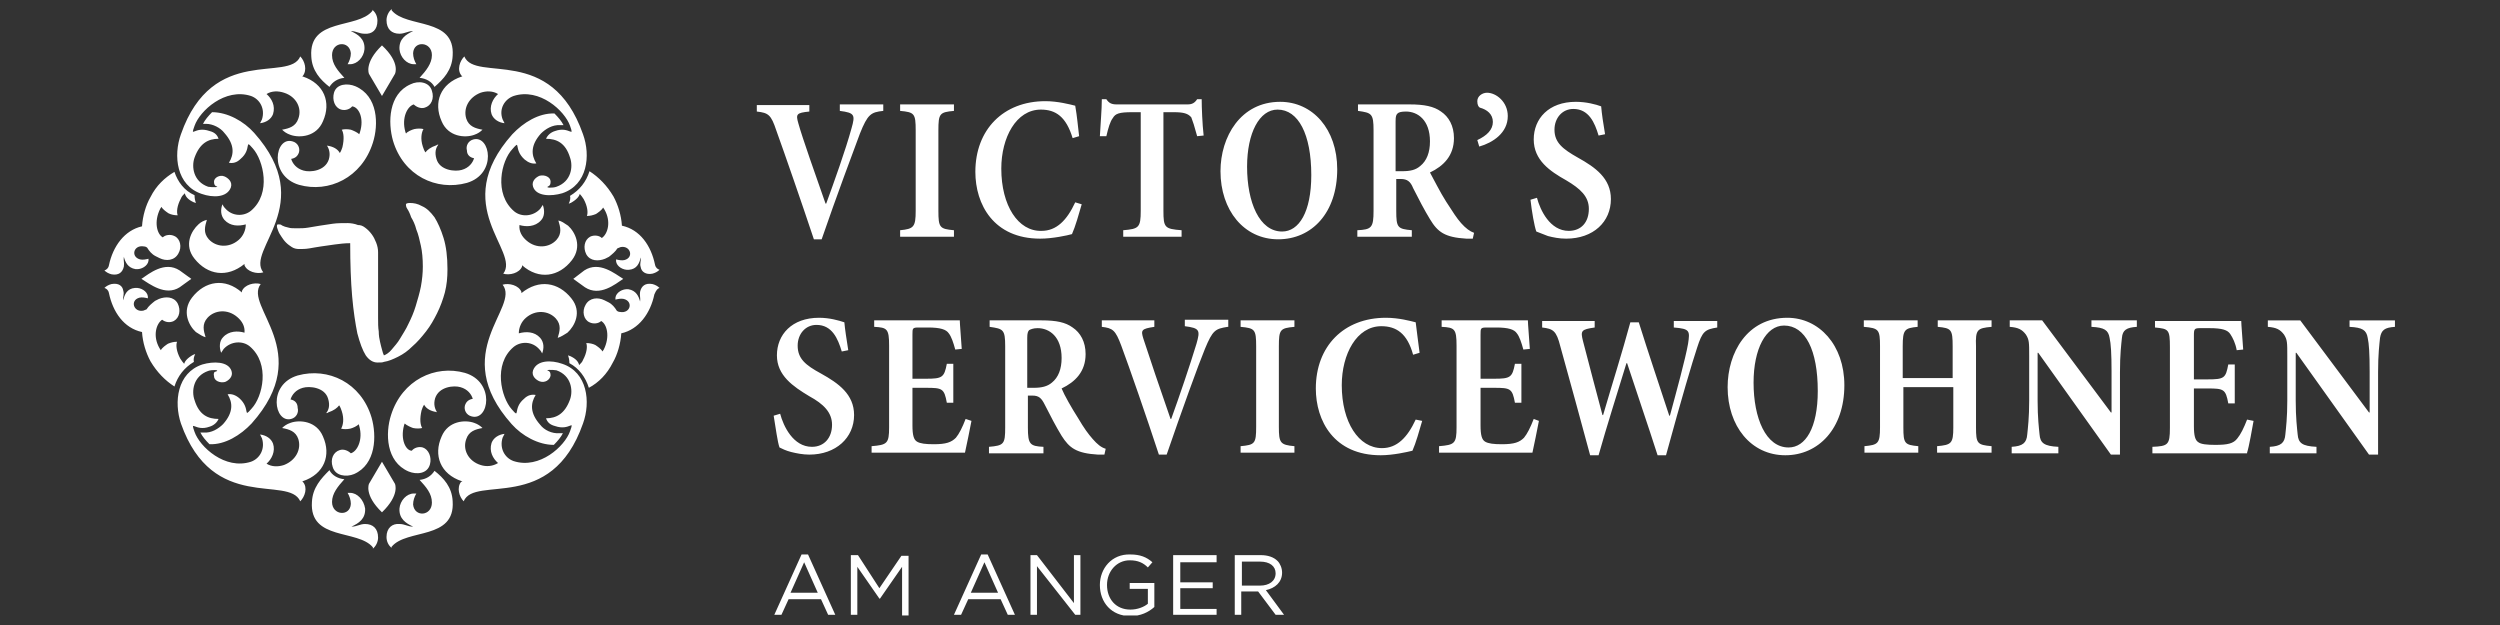 <?xml version="1.0" encoding="utf-8"?>
<!-- Generator: $$$/GeneralStr/196=Adobe Illustrator 27.6.0, SVG Export Plug-In . SVG Version: 6.00 Build 0)  -->
<svg version="1.1" id="Ebene_1" xmlns="http://www.w3.org/2000/svg" xmlns:xlink="http://www.w3.org/1999/xlink" x="0px" y="0px"
	 viewBox="0 0 385.5 96.4" style="enable-background:new 0 0 385.5 96.4;" xml:space="preserve">
<rect x="0" y="0" width="385.5" height="96.4" fill="#333333" stroke="none"/>
<style type="text/css">
	.st0{clip-path:url(#SVGID_00000016775327509403119550000016038899222221871289_);fill:#FFFFFF;}
</style>
<g>
	<defs>
		<rect id="SVGID_1_" x="16.1" y="1.4" width="353.3" height="93.5"/>
	</defs>
	<clipPath id="SVGID_00000088828372505562346850000009711206947249467297_">
		<use xlink:href="#SVGID_1_"  style="overflow:visible;"/>
	</clipPath>
	<path style="clip-path:url(#SVGID_00000088828372505562346850000009711206947249467297_);fill:#FFFFFF;" d="M237.3,64.9
		c-0.2,1.1-0.8,4-1,4.9h-14.4v-1c2.4-0.2,2.7-0.4,2.7-2.9V53.3c0-2.6-0.3-2.8-2.3-2.9v-1h13.3c0,0.5,0.2,2.8,0.3,4.4l-1,0.1
		c-0.3-1.1-0.6-2-1-2.5c-0.4-0.6-1.3-0.9-3.2-0.9h-1.4c-1,0-1,0.1-1,1.1v6.8h2.1c2.5,0,2.8-0.2,3.2-2.3h1l0,6h-1
		c-0.4-2.2-0.7-2.3-3.2-2.3h-2.1v5.8c0,1.5,0.2,2.2,0.7,2.5c0.5,0.3,1.3,0.4,2.6,0.4c1.9,0,2.7-0.3,3.4-1c0.5-0.6,1-1.6,1.5-2.9
		L237.3,64.9z M219.3,64.9c-0.4,1.4-1,3.5-1.5,4.6c-0.8,0.2-3,0.7-4.9,0.7c-7.2,0-10-5.3-10-10.3c0-6.5,4.3-10.9,10.8-10.9
		c2,0,3.8,0.5,4.6,0.7c0.2,1.7,0.4,3.1,0.6,4.7l-1,0.3c-0.9-3.3-2.6-4.4-4.9-4.4c-3.8,0-6.1,4.3-6.1,9.1c0,5.7,2.6,9.7,6.2,9.7
		c2.3,0,3.9-1.6,5.2-4.4L219.3,64.9z M191.3,69.8v-1c2.2-0.2,2.4-0.4,2.4-3V53.4c0-2.6-0.2-2.8-2.4-3v-1h8.3v1
		c-2.2,0.2-2.4,0.4-2.4,3v12.4c0,2.5,0.2,2.8,2.4,3v1H191.3z M189.3,50.4c-1.9,0.3-2.3,0.5-3.5,3.4c-1,2.4-3.7,9.9-5.9,16.3h-1.2
		c-1.9-5.8-4.5-13.3-5.8-16.8c-0.9-2.4-1.3-2.7-3-2.9v-1h8.1v1c-2,0.3-2.1,0.5-1.7,1.8c0.7,2.2,2.8,8.4,4.2,12.4h0.1
		c1.2-3.3,2.9-8.3,3.9-11.6c0.6-2.1,0.5-2.4-1.8-2.7v-1h6.7V50.4z M159.4,59.8c1.2,0,2.1-0.2,2.8-0.8c1-0.8,1.5-2.1,1.5-3.8
		c0-3.3-1.9-4.6-3.7-4.6c-0.7,0-1.1,0.2-1.3,0.3c-0.2,0.2-0.3,0.5-0.3,1.2v7.7H159.4z M170.3,70.1c-0.3,0-0.7,0-1,0
		c-3.3-0.2-4.4-1-5.6-2.9c-0.8-1.3-1.8-3.2-2.6-4.8c-0.5-1-0.9-1.4-1.9-1.4h-0.7v4.9c0,2.6,0.3,2.9,2.4,3v1h-8.4v-1
		c2.3-0.2,2.5-0.4,2.5-3V53.4c0-2.6-0.3-2.7-2.4-3v-1h8c2.3,0,3.7,0.3,4.8,1.1c1.2,0.8,2,2.2,2,4.1c0,2.7-1.6,4.3-3.7,5.3
		c0.4,1,1.6,3.1,2.5,4.5c1,1.7,1.6,2.5,2.3,3.3c0.7,0.8,1.3,1.3,2,1.5L170.3,70.1z M149.8,64.9c-0.2,1.1-0.8,4-1,4.9h-14.4v-1
		c2.4-0.2,2.7-0.4,2.7-2.9V53.3c0-2.6-0.3-2.8-2.3-2.9v-1H148c0,0.5,0.2,2.8,0.3,4.4l-1,0.1c-0.3-1.1-0.6-2-1-2.5
		c-0.4-0.6-1.3-0.9-3.2-0.9h-1.4c-1,0-1,0.1-1,1.1v6.8h2.1c2.5,0,2.8-0.2,3.2-2.3h1l0,6h-1c-0.4-2.2-0.7-2.3-3.2-2.3h-2.1v5.8
		c0,1.5,0.2,2.2,0.7,2.5c0.5,0.3,1.3,0.4,2.6,0.4c1.9,0,2.7-0.3,3.4-1c0.5-0.6,1-1.6,1.5-2.9L149.8,64.9z M129.8,54.2
		c-0.6-2-1.5-4.1-3.9-4.1c-1.7,0-2.9,1.4-2.9,3.2c0,2,1.2,3,3.6,4.3c2.7,1.5,5.1,3.2,5.1,6.4c0,3.5-2.8,6.1-6.9,6.1
		c-1,0-2-0.2-2.8-0.4c-0.8-0.2-1.4-0.5-1.8-0.7c-0.3-0.8-0.6-3.1-0.9-4.9l1-0.3c0.5,1.9,2,5.1,4.9,5.1c1.9,0,3.1-1.4,3.1-3.4
		c0-1.9-1.3-3.2-3.5-4.4c-2.5-1.5-5-3.2-5-6.3c0-3.2,2.3-5.8,6.5-5.8c1.6,0,3,0.4,3.9,0.7c0.1,1.1,0.3,2.4,0.6,4.3L129.8,54.2z
		 M260.3,53c-0.4,2.3-1.8,7.4-2.8,11.1h-0.1c-1.6-4.9-3.2-9.6-4.7-14.4h-1.3c-1.3,4.8-2.8,9.5-4.2,14.3h-0.1c-1-3.8-2-7.5-3-11.4
		c-0.4-1.6-0.3-1.8,1.8-2.1v-1h-8.1v1c1.7,0.2,2.2,0.5,2.8,2.9c1.6,5.8,3.1,11.2,4.6,16.8h1.3c1.3-4.6,2.8-9.3,4.3-14.2h0.1
		c1.6,4.9,3.2,9.5,4.7,14.2h1.3c2.4-8.8,4.1-14.5,4.8-16.6c0.8-2.5,1.2-2.8,3.1-3.1v-1h-6.7v1C260.6,50.7,260.6,51,260.3,53
		 M275.1,50.2c-2.8,0-4.7,3.6-4.7,8.8c0,5.5,1.9,10,5.4,10c2.6,0,4.5-3,4.5-8.7C280.3,54,278.4,50.2,275.1,50.2 M275.3,70.2
		c-5.3,0-8.9-4.5-8.9-10.5c0-5.3,3-10.7,9.2-10.7c4.9,0,8.8,4.2,8.8,10.4C284.4,66.1,280.4,70.2,275.3,70.2 M307.1,50.4v-1h-8.3v1
		c2.1,0.2,2.3,0.4,2.3,3v4.9h-7.7v-4.9c0-2.6,0.3-2.8,2.3-3v-1h-8.3v1c2.3,0.2,2.5,0.4,2.5,3v12.5c0,2.5-0.3,2.7-2.4,2.9v1h8.3v-1
		c-2.1-0.2-2.3-0.4-2.3-2.9v-6.2h7.7v6.2c0,2.5-0.3,2.7-2.5,2.9v1h8.4v-1c-2.2-0.2-2.4-0.4-2.4-2.9V53.4
		C304.6,50.8,304.9,50.6,307.1,50.4 M327.2,52.1c-0.1,1-0.3,2.5-0.3,5.3v12.7h-1.4l-11.2-15.7h-0.1v7.4c0,2.6,0.2,4.2,0.3,5.2
		c0.1,1.3,0.7,1.8,2.9,1.9v1h-7.2v-1c1.7-0.1,2.3-0.6,2.4-1.9c0.1-1,0.3-2.6,0.3-5.2v-6.9c0-2.1,0-2.5-0.5-3.3
		c-0.6-0.8-1.2-1.1-2.5-1.2v-1h5l10.6,14.2h0.1v-6.3c0-2.8-0.1-4.3-0.3-5.2c-0.2-1.2-0.8-1.6-2.8-1.7v-1h7v1
		C327.9,50.5,327.3,50.9,327.2,52.1 M346.5,69.8c0.3-0.9,0.8-3.8,1-4.9l-1-0.2c-0.5,1.3-1,2.3-1.5,2.9c-0.6,0.8-1.5,1-3.4,1
		c-1.3,0-2.2-0.1-2.6-0.4c-0.5-0.3-0.7-1-0.7-2.5v-5.8h2.1c2.5,0,2.8,0.1,3.2,2.3h1l0-6h-1c-0.4,2.1-0.6,2.3-3.2,2.3h-2.1v-6.8
		c0-1,0.1-1.1,1-1.1h1.4c2,0,2.8,0.3,3.2,0.9c0.4,0.6,0.8,1.4,1,2.5l1-0.1c-0.1-1.6-0.3-3.9-0.3-4.4h-13.3v1c2.1,0.2,2.3,0.3,2.3,3
		v12.5c0,2.6-0.3,2.8-2.7,2.9v1H346.5z M367,52.1c-0.1,1-0.3,2.5-0.3,5.3v12.7h-1.4l-11.2-15.7h-0.1v7.4c0,2.6,0.2,4.2,0.3,5.2
		c0.1,1.3,0.7,1.8,2.9,1.9v1H350v-1c1.7-0.1,2.3-0.6,2.4-1.9c0.1-1,0.3-2.6,0.3-5.2v-6.9c0-2.1,0-2.5-0.5-3.3
		c-0.6-0.8-1.2-1.1-2.5-1.2v-1h5l10.6,14.2h0.1v-6.3c0-2.8-0.1-4.3-0.3-5.2c-0.2-1.2-0.8-1.6-2.8-1.7v-1h7v1
		C367.7,50.5,367.2,50.9,367,52.1 M194.3,86.6c1.5,0,2.4,0.7,2.4,1.8v0c0,1.2-1,1.9-2.4,1.9h-2.8v-3.7H194.3z M194.4,85.6h-4v9.2h1
		v-3.6h2.6l2.7,3.6h1.3l-2.8-3.8c1.4-0.3,2.5-1.2,2.5-2.7v0c0-0.7-0.3-1.4-0.7-1.8C196.4,85.9,195.5,85.6,194.4,85.6 M187.6,85.6
		h-6.7v9.2h6.7v-0.9H182v-3.2h5v-0.9h-5v-3.1h5.6V85.6z M169.6,90.2L169.6,90.2c0,2.7,1.8,4.8,4.7,4.8c1.6,0,2.8-0.6,3.7-1.4v-3.7
		h-3.8v0.9h2.8v2.3c-0.6,0.5-1.6,0.9-2.7,0.9c-2.2,0-3.6-1.6-3.6-3.8v0c0-2.1,1.5-3.8,3.5-3.8c1.3,0,2.1,0.4,2.8,1.1l0.7-0.8
		c-0.9-0.8-1.9-1.2-3.4-1.2C171.4,85.4,169.6,87.7,169.6,90.2 M159.9,85.6h-1v9.2h1v-7.5l5.9,7.5h0.8v-9.2h-1V93L159.9,85.6z
		 M149.7,91.4l2.1-4.7l2.1,4.7H149.7z M151.3,85.5l-4.2,9.3h1.1l1.1-2.4h5l1.1,2.4h1.1l-4.2-9.3H151.3z M132.3,85.6h-1.1v9.2h1v-7.4
		l3.4,4.9h0.1l3.4-4.9v7.5h1v-9.2H139l-3.4,5L132.3,85.6z M121.9,91.4l2.1-4.7l2.1,4.7H121.9z M123.6,85.5l-4.2,9.3h1.1l1.1-2.4h5
		l1.1,2.4h1.1l-4.2-9.3H123.6z M71.1,74.3c-0.7,0.9-0.3,2.3,0.4,3c1.7-4.1,13.5,2,18.4-12c1.2-3.3,0.7-7.9-3.2-9.2
		c-1.7-0.6-3.9-0.6-4.5,1c-0.3,0.9,0.5,1.5,1,1.7c0.8,0.3,1.6-0.2,1.7-0.9c0-0.4-0.1-0.6-0.3-0.7c-0.7-0.2,0.6-0.2,1.2-0.1
		c2.3,0.8,2.6,3.1,2.1,4.5c-0.8,2.2-2.1,2.9-3.7,2.9c0.2,0.6,0.6,1,1.4,1.2c2.3,0.8,3-1.2,2.3,0.8c-0.8,2.3-4.7,5.9-8.7,4.6
		c-1.4-0.5-2.2-2-1.7-3.6c0.1-0.2,0.2-0.4,0.3-0.6c-0.9,0.1-1.7,0.6-2,1.4c-0.4,1.3,0.2,2.4,1,3.1C76,71.9,75,72,74.1,71.7
		c-1.9-0.6-2.8-2.4-2.2-4c0.4-1.2,1.4-1.5,2.5-1.7c-0.3-0.3-0.7-0.6-1.3-0.8c-1.4-0.5-4-0.3-5,2.1c-1.3,2.9-0.2,5.8,3.1,6.9
		c0,0,0,0,0.1,0C71.2,74.3,71.2,74.3,71.1,74.3 M86.1,34c0.3,1,0.6,2-0.3,3c-1.1,1.2-3.1,1.4-4.6,0.1c-0.7-0.6-1.2-1.4-1.1-2.4
		c1,0.3,2.4,0.3,3.3-0.7c0.6-0.6,0.6-1.6,0.3-2.4c-0.1,0.2-0.3,0.4-0.4,0.6c-1.1,1.2-2.9,1.3-4,0.4c-3.2-2.7-2-7.8-0.3-9.6
		c1.4-1.6,0.1,0,1.9,1.6c0.6,0.5,1.2,0.7,1.8,0.6c-0.8-1.3-0.9-2.8,0.7-4.6c0.7-0.7,1.8-1.4,3-1.3c0.1,0,0.2,0,0.3,0
		c0.1,0,0.2,0,0.2,0c-0.3-0.6-0.8-1.2-1.4-1.8c-2.4-0.1-4.8,1.4-6.5,3.2c-9.9,11.1,1.3,18-1.4,21.5c1,0.3,2.5-0.1,2.9-1.1
		c0-0.1,0-0.1,0-0.2c0,0,0,0,0,0c2.6,2.3,5.7,1.8,7.7-0.8c1.6-2.1,0.5-4.3-0.6-5.3C87,34.4,86.6,34.1,86.1,34 M73.1,24.4
		c-0.2,0.7-0.8,1.5-1.9,1.8c-1,0.3-3.4,0.1-3.9-1.7c-0.3-1-0.1-1.7,0.3-2.2c-0.1,0-0.2,0-0.3,0.1c-0.9,0.3-1.4,0.7-1.7,1.1
		c-0.2-0.3-0.3-0.6-0.4-0.9c-0.4-1.2-0.2-2.2,0.1-2.7c-0.4-0.1-0.9-0.1-1.4,0c-0.4,0.1-1.1,0.4-1.3,0.7c0-0.1-0.1-0.2-0.1-0.3
		c-0.6-2.1,0.3-3.9,1.3-4.2c0.4,0.4,1.1,0.7,1.7,0.5c1-0.3,1.5-1.4,1.1-2.6c-0.4-1.4-2.1-1.6-3.3-1c-3.4,1.5-3.5,5.9-2.7,8.7
		c1.6,5.4,6.7,7.8,11.4,6.5c4.7-1.4,3.6-7.4,1-6.7c-0.8,0.2-1.2,1-1,1.7C72,23.9,72.5,24.3,73.1,24.4 M58.4,51.1
		c-0.1-0.6-0.1-1.3-0.1-2.1c0-0.6,0-1.3,0-1.9c0-0.6,0-1.3,0-2c0-0.7,0-1.6,0-2.6c0-1,0-2.2,0-3.6c0-0.5-0.1-1-0.3-1.5
		c-0.2-0.5-0.4-0.9-0.7-1.3c-0.3-0.4-0.6-0.7-1-1c-0.4-0.3-0.7-0.4-1.1-0.4c-0.5-0.2-1.1-0.3-1.6-0.3c-0.8,0-1.6,0-2.3,0.1
		c-0.7,0.1-1.4,0.2-2,0.3c-0.6,0.1-1.2,0.2-1.8,0.3c-0.6,0.1-1.1,0.1-1.7,0.1c-0.6,0-1,0-1.3-0.1c-0.3-0.1-0.5-0.1-0.7-0.2
		c-0.2-0.1-0.3-0.1-0.4-0.2c-0.1-0.1-0.3-0.1-0.5-0.1c-0.2,0-0.2,0.1-0.2,0.3s0.1,0.4,0.2,0.7c0.1,0.3,0.3,0.6,0.5,0.9
		c0.2,0.3,0.4,0.6,0.7,0.9c0.3,0.3,0.6,0.5,0.9,0.7c0.3,0.2,0.7,0.3,1.1,0.3c0.5,0,1,0,1.6-0.1c0.6-0.1,1.1-0.2,1.8-0.3
		c0.6-0.1,1.3-0.2,2.1-0.3s1.5-0.2,2.4-0.2c0,3.2,0.1,5.9,0.3,8.2c0.2,2.3,0.5,4.2,0.8,5.7c0.4,1.5,0.8,2.6,1.3,3.4
		c0.5,0.7,1.1,1.1,1.8,1.1c0.5,0,0.8,0,1-0.1c0.7-0.1,1.4-0.4,2.2-0.8c0.8-0.4,1.5-0.9,2.2-1.6c0.7-0.6,1.4-1.4,2.1-2.3
		c0.7-0.9,1.2-1.8,1.7-2.8c0.5-1,0.9-2.1,1.2-3.2c0.3-1.2,0.4-2.3,0.4-3.6c0-1.9-0.2-3.5-0.6-4.8c-0.4-1.3-0.9-2.4-1.4-3.2
		c-0.6-0.8-1.2-1.4-1.9-1.7c-0.7-0.4-1.3-0.5-1.9-0.5c-0.4,0-0.6,0.1-0.6,0.2c0,0.2,0,0.4,0.2,0.7c0.2,0.3,0.4,0.7,0.6,1.3
		c0.3,0.5,0.6,1.1,0.8,1.9c0.3,0.7,0.5,1.6,0.7,2.5c0.2,0.9,0.3,2,0.3,3.2c0,1-0.1,2-0.3,3.1c-0.2,1-0.5,2-0.8,3
		c-0.3,1-0.7,1.9-1.1,2.7c-0.4,0.9-0.9,1.6-1.3,2.3c-0.4,0.7-0.9,1.2-1.3,1.7c-0.4,0.5-0.9,0.8-1.2,0.9c-0.1-0.2-0.2-0.5-0.3-0.9
		c-0.1-0.3-0.2-0.8-0.3-1.2C58.5,52.3,58.4,51.7,58.4,51.1 M55.5,20.4c0,0.1-0.1,0.2-0.1,0.3c-0.3-0.3-1-0.6-1.3-0.7
		c-0.5-0.1-1-0.1-1.4,0c0.3,0.5,0.4,1.4,0.1,2.7c-0.1,0.3-0.2,0.6-0.4,0.9c-0.2-0.4-0.7-0.9-1.7-1.1c-0.1,0-0.2,0-0.3-0.1
		c0.3,0.5,0.6,1.2,0.3,2.2c-0.6,1.8-2.9,2-3.9,1.7c-1.1-0.3-1.7-1.1-1.9-1.8c0.6-0.1,1-0.4,1.2-1c0.2-0.7-0.2-1.5-1-1.7
		c-2.7-0.8-3.7,5.3,1,6.7c4.6,1.3,9.7-1.1,11.4-6.5c0.9-2.8,0.8-7.2-2.7-8.7c-1.2-0.5-2.9-0.4-3.3,1c-0.3,1.1,0.1,2.3,1.1,2.6
		c0.7,0.2,1.4-0.1,1.7-0.5C55.3,16.5,56.2,18.2,55.5,20.4 M34.6,20.5c1.6,1.8,1.5,3.3,0.7,4.6c0.6,0.1,1.2,0,1.8-0.6
		c1.8-1.5,0.5-3.2,1.9-1.6c1.6,1.8,2.9,6.9-0.3,9.6c-1.1,0.9-2.9,0.9-4-0.4c-0.2-0.2-0.3-0.4-0.4-0.6c-0.3,0.8-0.3,1.7,0.3,2.4
		c0.9,1,2.2,1,3.3,0.7c0,0.9-0.4,1.8-1.1,2.4c-1.5,1.3-3.5,1.1-4.6-0.1c-0.9-1-0.6-2-0.3-3c-0.4,0.1-0.9,0.3-1.3,0.7
		c-1.1,1-2.3,3.2-0.6,5.3c2,2.5,5,3,7.7,0.8c0,0,0,0,0,0c0,0.1,0,0.1,0,0.2c0.4,1,1.9,1.4,2.9,1.1c-2.8-3.5,8.5-10.4-1.4-21.5
		c-1.6-1.8-4.1-3.2-6.5-3.2c-0.6,0.6-1.1,1.2-1.4,1.8c0.1,0,0.2,0,0.2,0c0.1,0,0.2,0,0.3,0C32.8,19.1,34,19.7,34.6,20.5 M31.7,52
		c-0.3-1-0.6-2,0.3-3c1.1-1.2,3.1-1.4,4.6-0.1c0.7,0.6,1.2,1.4,1.1,2.4c-1-0.3-2.4-0.3-3.3,0.7c-0.6,0.6-0.6,1.6-0.3,2.4
		c0.1-0.2,0.3-0.4,0.4-0.6c1.1-1.2,2.9-1.3,4-0.4c3.2,2.7,2,7.8,0.3,9.6c-1.4,1.6-0.1,0-1.9-1.6c-0.6-0.5-1.2-0.7-1.8-0.6
		c0.8,1.3,0.9,2.8-0.7,4.6c-0.7,0.7-1.8,1.4-3,1.3c-0.1,0-0.2,0-0.3,0c-0.1,0-0.2,0-0.2,0c0.3,0.6,0.8,1.2,1.4,1.8
		c2.4,0.1,4.8-1.4,6.5-3.2c9.9-11.1-1.3-18,1.4-21.5c-1-0.3-2.5,0.1-2.9,1.1c0,0.1,0,0.1,0,0.2c0,0,0,0,0,0
		c-2.6-2.3-5.7-1.8-7.7,0.8c-1.6,2.1-0.5,4.3,0.6,5.3C30.8,51.6,31.3,51.9,31.7,52 M44.8,61.6c0.2-0.7,0.8-1.5,1.9-1.8
		c1-0.3,3.4-0.1,3.9,1.7c0.3,1,0.1,1.7-0.3,2.2c0.1,0,0.2,0,0.3-0.1c0.9-0.3,1.4-0.7,1.7-1.1c0.2,0.3,0.3,0.6,0.4,0.9
		c0.4,1.2,0.2,2.2-0.1,2.7c0.4,0.1,0.9,0.1,1.4,0c0.4-0.1,1.1-0.4,1.3-0.7c0,0.1,0.1,0.2,0.1,0.3c0.6,2.1-0.3,3.9-1.3,4.2
		c-0.4-0.4-1.1-0.7-1.7-0.5c-1,0.3-1.5,1.4-1.1,2.6c0.4,1.4,2.1,1.6,3.3,1.1c3.4-1.5,3.5-5.9,2.7-8.7c-1.6-5.4-6.7-7.8-11.4-6.5
		c-4.7,1.4-3.6,7.4-1,6.7c0.8-0.2,1.2-1,1-1.7C45.9,62.1,45.4,61.7,44.8,61.6 M27.7,44.3l1.8-1.3l-1.8-1.3c-2.3-1.5-4.7,0.5-5.9,1.3
		C23.1,43.8,25.5,45.7,27.7,44.3 M62.3,65.6c0-0.1,0.1-0.2,0.1-0.3c0.3,0.3,1,0.6,1.3,0.7c0.5,0.1,1,0.1,1.4,0
		c-0.3-0.5-0.4-1.4-0.1-2.7c0.1-0.3,0.2-0.6,0.4-0.9c0.2,0.4,0.7,0.9,1.7,1.1c0.1,0,0.2,0,0.3,0.1c-0.3-0.5-0.6-1.2-0.3-2.2
		c0.6-1.8,2.9-2,3.9-1.7c1.1,0.3,1.7,1.1,1.9,1.8c-0.6,0.1-1,0.4-1.2,1c-0.2,0.7,0.2,1.5,1,1.7c2.7,0.8,3.7-5.3-1-6.7
		c-4.6-1.3-9.7,1.1-11.4,6.5c-0.9,2.8-0.8,7.2,2.7,8.7c1.2,0.5,2.9,0.4,3.3-1.1c0.3-1.1-0.2-2.3-1.1-2.6c-0.7-0.2-1.4,0.1-1.7,0.5
		C62.6,69.5,61.7,67.8,62.3,65.6 M90.1,41.7L88.4,43l1.8,1.3c2.3,1.5,4.7-0.5,5.9-1.3C94.8,42.2,92.4,40.2,90.1,41.7 M87.5,51.3
		c1.1-1,2.3-3.2,0.6-5.3c-2-2.5-5-3-7.7-0.8c0,0,0,0,0,0c0-0.1,0-0.1,0-0.2c-0.4-1-1.9-1.4-2.9-1.1c2.8,3.5-8.5,10.4,1.4,21.5
		c1.6,1.8,4.1,3.2,6.5,3.2c0.6-0.6,1.1-1.2,1.4-1.8c-0.1,0-0.2,0-0.2,0c-0.1,0-0.2,0-0.3,0c-1.2,0.1-2.4-0.5-3-1.3
		c-1.6-1.8-1.5-3.3-0.7-4.6c-0.6-0.1-1.2,0-1.8,0.6c-1.8,1.5-0.5,3.2-1.9,1.6c-1.6-1.8-2.9-6.9,0.3-9.6c1.1-0.9,2.9-0.9,4,0.4
		c0.2,0.2,0.3,0.4,0.4,0.6c0.3-0.8,0.3-1.7-0.3-2.4c-0.9-1-2.2-1-3.3-0.7c0-0.9,0.4-1.8,1.1-2.4c1.5-1.3,3.5-1.1,4.6,0.1
		c0.9,1,0.6,2,0.3,3C86.6,51.9,87,51.6,87.5,51.3 M59.6,82.8c0,0.7,0.3,1.3,0.8,1.7c0-0.1-0.1-0.1,0-0.2c2.3-2.8,9.8-1,9.4-7
		c-0.1-2.2-1.4-3.6-2.8-4.7c-0.5,0.8-1.3,1.3-2.3,1.4c1,1.1,1.9,2.1,1.9,3.5c0,2.1-2.7,2.3-2.9,0.3c0-0.6,0.2-1.2,0.5-1.7
		c-0.1,0-0.2,0-0.4,0c-1.1,0-2.1,1.1-2.2,2.3c-0.1,1.6,1,2.3,2.1,2.8c0,0,0,0-0.1,0c-0.7,0-1.2-0.4-2-0.4
		C60.5,80.7,59.6,81.4,59.6,82.8 M58.9,79c2.8-2.7,2-4.4,2-4.4l-2-3.4l-2,3.4C56.9,74.6,56.1,76.3,58.9,79 M48.1,77.4
		c-0.4,6,7.1,4.2,9.4,7c0,0.1,0,0.1,0,0.2c0.5-0.4,0.8-1.1,0.8-1.7c0-1.4-0.8-2.1-2-2.1c-0.8,0-1.3,0.4-2,0.4c0,0,0,0-0.1,0
		c1.1-0.5,2.2-1.2,2.1-2.8C56.1,77.1,55.1,76,54,76c-0.1,0-0.3,0-0.4,0c0.3,0.5,0.5,1.1,0.5,1.7c-0.1,2-2.9,1.8-2.9-0.3
		c0-1.3,0.9-2.4,1.9-3.5c-1-0.1-1.9-0.6-2.3-1.4C49.5,73.8,48.2,75.2,48.1,77.4 M27.9,65.3c4.9,13.9,16.6,7.9,18.4,12
		c0.7-0.7,1.2-2.1,0.4-3c0,0-0.1-0.1-0.1-0.1c0,0,0,0,0.1,0c3.3-1.1,4.4-4,3.1-6.9c-1-2.4-3.6-2.6-5-2.1c-0.6,0.2-1,0.5-1.3,0.8
		c1.1,0.2,2.1,0.5,2.5,1.7c0.5,1.6-0.4,3.3-2.2,4c-0.9,0.3-1.9,0.3-2.7-0.2c0.8-0.7,1.4-1.9,1-3.1c-0.3-0.8-1.1-1.3-2-1.4
		c0.1,0.2,0.2,0.4,0.3,0.6c0.5,1.6-0.3,3.1-1.7,3.6c-4,1.3-7.9-2.3-8.7-4.6c-0.7-2,0.1,0,2.3-0.8c0.7-0.2,1.2-0.7,1.4-1.2
		c-1.6,0-3-0.6-3.7-2.9c-0.5-1.4-0.2-3.7,2.1-4.5c0.5-0.2,1.9-0.2,1.2,0.1C33,57.3,32.9,57.6,33,58c0,0.7,0.9,1.1,1.7,0.9
		c0.5-0.2,1.3-0.8,1-1.7c-0.5-1.5-2.8-1.5-4.5-1C27.3,57.5,26.8,62,27.9,65.3 M17.2,43.8c-0.4,0.1-0.8,0.3-1.1,0.6
		c0.3,0.1,0.6,0.3,0.7,0.8c0.6,2.9,2.3,5.4,5.1,6c0.1,1.6,0.6,3.2,1.3,4.5c1,1.7,2.3,3,3.7,3.9c0.5-1.6,1.5-2.9,3-3.8
		c-0.1-0.4,0-0.8,0.2-1.2c-0.1,0-0.2,0.1-0.3,0.1c-0.9,0.5-1.3,1-1.4,1.4c-0.2-0.2-0.4-0.5-0.6-0.8c-0.6-1.1-0.7-2.1-0.5-2.6
		c-0.5,0-0.9,0.1-1.4,0.3c-0.3,0.2-0.9,0.6-1.1,1c-0.1-0.1-0.1-0.2-0.2-0.3c-1.1-1.9-0.5-3.8,0.4-4.4c0.5,0.4,1.2,0.5,1.8,0.2
		c0.9-0.5,1.1-1.7,0.6-2.7c-0.6-1.1-1.9-1.1-2.9-0.7c-0.2,0.1-0.4,0.2-0.6,0.3c-0.5,0.4-1,0.8-1.3,1.3c-0.2,0.1-0.3,0.1-0.5,0.2
		c-1.5,0.3-2.1-1.6-0.6-2c0.4-0.1,0.9,0,1.3,0.1c0-0.1,0-0.2,0-0.3c-0.1-0.8-1.1-1.4-2-1.3c-1.2,0.1-1.6,1-1.8,1.9c0,0,0,0,0,0
		c-0.1-0.5,0.2-0.9,0-1.5C18.9,44.1,18.3,43.6,17.2,43.8 M26.9,26.5c-1.5,0.9-2.8,2.1-3.7,3.9c-0.7,1.2-1.2,2.9-1.3,4.5
		c-2.7,0.6-4.5,3.1-5.1,6c-0.1,0.5-0.4,0.7-0.7,0.8c0.3,0.3,0.7,0.5,1.1,0.6c1.1,0.2,1.7-0.3,1.9-1.2c0.1-0.6-0.1-1,0-1.5
		c0,0,0,0,0,0c0.2,0.8,0.6,1.7,1.8,1.9c0.9,0.1,1.9-0.5,2-1.3c0-0.1,0-0.2,0-0.3c-0.4,0.1-0.9,0.2-1.3,0.1c-1.5-0.4-1-2.3,0.6-2
		c0.2,0,0.4,0.1,0.5,0.2c0.3,0.5,0.7,1,1.3,1.3c0.2,0.1,0.4,0.2,0.6,0.3c1,0.5,2.3,0.4,2.9-0.7c0.6-1,0.3-2.3-0.6-2.7
		c-0.6-0.3-1.4-0.2-1.8,0.2c-0.9-0.5-1.4-2.4-0.4-4.4c0.1-0.1,0.1-0.2,0.2-0.3c0.2,0.4,0.8,0.8,1.1,1c0.4,0.2,0.9,0.3,1.4,0.3
		c-0.2-0.5-0.1-1.5,0.5-2.6c0.1-0.3,0.3-0.5,0.6-0.8c0.1,0.5,0.5,1,1.4,1.4c0.1,0,0.2,0.1,0.3,0.1c-0.1-0.3-0.2-0.7-0.2-1.2
		C28.4,29.4,27.4,28,26.9,26.5 M46.7,11.7c0.7-0.9,0.3-2.3-0.4-3c-1.7,4.1-13.5-2-18.4,12c-1.2,3.3-0.7,7.9,3.2,9.2
		c1.7,0.6,3.9,0.6,4.5-1c0.3-0.9-0.5-1.5-1-1.7C33.9,26.9,33,27.4,33,28c0,0.4,0.1,0.6,0.3,0.7c0.7,0.2-0.6,0.2-1.2,0.1
		c-2.3-0.8-2.6-3.1-2.1-4.5c0.8-2.2,2.1-2.9,3.7-2.9c-0.2-0.6-0.6-1-1.4-1.2c-2.3-0.8-3,1.2-2.3-0.8c0.8-2.3,4.7-5.9,8.7-4.6
		c1.4,0.5,2.2,2,1.7,3.6c-0.1,0.2-0.2,0.4-0.3,0.6c0.9-0.1,1.7-0.6,2-1.4c0.4-1.3-0.2-2.4-1-3.1c0.8-0.5,1.8-0.5,2.7-0.2
		c1.9,0.6,2.8,2.4,2.2,4c-0.4,1.2-1.4,1.5-2.5,1.7c0.3,0.3,0.7,0.6,1.3,0.8c1.4,0.5,4,0.3,5-2.1c1.3-2.9,0.2-5.8-3.1-6.9
		c0,0,0,0-0.1,0C46.7,11.7,46.7,11.7,46.7,11.7 M58.2,3.2c0-0.7-0.3-1.3-0.8-1.7c0,0.1,0.1,0.1,0,0.2c-2.3,2.8-9.8,1-9.4,7
		c0.1,2.2,1.4,3.6,2.8,4.7c0.5-0.8,1.3-1.3,2.3-1.4c-1-1.1-1.9-2.1-1.9-3.5c0-2.1,2.7-2.3,2.9-0.3c0,0.6-0.2,1.2-0.5,1.7
		c0.1,0,0.2,0,0.4,0c1.1,0,2.1-1.1,2.2-2.3c0.1-1.6-1-2.3-2.1-2.8c0,0,0,0,0.1,0c0.7,0,1.2,0.4,2,0.4C57.4,5.3,58.2,4.6,58.2,3.2
		 M58.9,7c-2.8,2.7-2,4.4-2,4.4l2,3.4l2-3.4C60.9,11.4,61.8,9.7,58.9,7 M69.8,8.6c0.4-6-7.1-4.2-9.4-7c0-0.1,0-0.1,0-0.2
		c-0.5,0.4-0.8,1.1-0.8,1.7c0,1.4,0.8,2.1,2,2.1c0.8,0,1.3-0.4,2-0.4c0,0,0,0,0.1,0c-1.1,0.5-2.2,1.2-2.1,2.8
		c0.1,1.2,1.1,2.3,2.2,2.3c0.1,0,0.3,0,0.4,0c-0.3-0.5-0.5-1.1-0.5-1.7c0.1-2,2.9-1.8,2.9,0.3c0,1.3-0.9,2.4-1.9,3.5
		c1,0.1,1.9,0.6,2.3,1.4C68.4,12.2,69.7,10.8,69.8,8.6 M89.9,20.7C85,6.7,73.3,12.8,71.6,8.7c-0.7,0.7-1.2,2.1-0.4,3
		c0,0,0.1,0.1,0.1,0.1c0,0,0,0-0.1,0c-3.3,1.1-4.4,4-3.1,6.9c1,2.4,3.6,2.6,5,2.1c0.6-0.2,1-0.5,1.3-0.8c-1.1-0.2-2.1-0.5-2.5-1.7
		c-0.5-1.6,0.4-3.3,2.2-4c0.9-0.3,1.9-0.3,2.7,0.2c-0.8,0.7-1.4,1.9-1,3.1c0.3,0.8,1.1,1.3,2,1.4c-0.1-0.2-0.2-0.4-0.3-0.6
		c-0.6-1.6,0.3-3.1,1.7-3.6c4-1.3,7.9,2.3,8.7,4.6c0.7,2-0.1,0-2.3,0.8c-0.7,0.2-1.2,0.7-1.4,1.2c1.6,0,3,0.6,3.7,2.9
		c0.5,1.4,0.2,3.7-2.1,4.5c-0.5,0.2-1.9,0.2-1.2-0.1c0.2-0.1,0.3-0.3,0.3-0.7c0-0.7-0.9-1.1-1.7-0.9c-0.5,0.2-1.3,0.8-1,1.7
		c0.5,1.5,2.8,1.5,4.5,1C90.6,28.5,91.1,24,89.9,20.7 M100.6,42.2c0.4-0.1,0.8-0.3,1.1-0.6c-0.3-0.1-0.6-0.3-0.7-0.8
		c-0.6-2.9-2.3-5.4-5.1-6c-0.1-1.6-0.6-3.2-1.3-4.5c-1-1.7-2.3-3-3.7-3.9c-0.5,1.6-1.5,2.9-3,3.8c0.1,0.4,0,0.8-0.2,1.2
		c0.1,0,0.2-0.1,0.3-0.1c0.9-0.5,1.3-1,1.4-1.4c0.2,0.2,0.4,0.5,0.6,0.8c0.6,1.1,0.7,2.1,0.5,2.6c0.5,0,0.9-0.1,1.4-0.3
		c0.3-0.2,0.9-0.6,1.1-1c0.1,0.1,0.1,0.2,0.2,0.3c1.1,1.9,0.5,3.8-0.4,4.4c-0.4-0.4-1.2-0.5-1.8-0.2c-0.9,0.5-1.1,1.7-0.6,2.7
		c0.6,1.1,1.9,1.1,2.9,0.7c0.2-0.1,0.4-0.2,0.6-0.3c0.5-0.4,1-0.8,1.3-1.3c0.2-0.1,0.3-0.1,0.5-0.2c1.5-0.3,2.1,1.6,0.6,2
		c-0.4,0.1-0.9,0-1.3-0.1c0,0.1,0,0.2,0,0.3c0.1,0.8,1.1,1.4,2,1.3c1.2-0.1,1.6-1,1.8-1.9c0,0,0,0,0,0c0.1,0.5-0.2,0.9,0,1.5
		C98.9,41.9,99.6,42.4,100.6,42.2 M101.7,44.4c-0.3-0.3-0.7-0.5-1.1-0.6c-1.1-0.2-1.7,0.3-1.9,1.2c-0.1,0.6,0.1,1,0,1.5c0,0,0,0,0,0
		c-0.2-0.8-0.6-1.7-1.8-1.9c-0.9-0.1-1.9,0.5-2,1.3c0,0.1,0,0.2,0,0.3c0.4-0.1,0.9-0.2,1.3-0.1c1.5,0.4,1,2.3-0.6,2
		c-0.2,0-0.4-0.1-0.5-0.2c-0.3-0.5-0.7-1-1.3-1.3c-0.2-0.1-0.4-0.2-0.6-0.3c-1-0.5-2.3-0.4-2.9,0.7c-0.6,1-0.3,2.3,0.6,2.7
		c0.6,0.3,1.4,0.2,1.8-0.2c0.9,0.5,1.4,2.4,0.4,4.4c-0.1,0.1-0.1,0.2-0.2,0.3c-0.2-0.4-0.8-0.8-1.1-1c-0.4-0.2-0.9-0.3-1.4-0.3
		c0.2,0.5,0.1,1.5-0.5,2.6c-0.1,0.3-0.3,0.5-0.6,0.8c-0.1-0.5-0.5-1-1.4-1.4c-0.1,0-0.2-0.1-0.3-0.1c0.1,0.3,0.2,0.7,0.2,1.2
		c1.5,0.8,2.5,2.2,3,3.8c1.5-0.8,2.8-2.1,3.7-3.9c0.7-1.2,1.2-2.9,1.3-4.5c2.7-0.6,4.5-3.1,5.1-6C101.2,44.7,101.4,44.5,101.7,44.4
		 M136.2,17.1v-1h-6.7v1c2.3,0.3,2.4,0.6,1.8,2.7c-0.9,3.3-2.7,8.3-3.9,11.6h-0.1c-1.4-4-3.6-10.2-4.2-12.4
		c-0.4-1.4-0.3-1.6,1.7-1.8v-1h-8.1v1c1.8,0.2,2.2,0.5,3,2.9c1.3,3.6,3.9,11.1,5.8,16.8h1.2c2.2-6.4,5-13.9,5.9-16.3
		C133.8,17.6,134.3,17.3,136.2,17.1 M138.8,36.5h8.3v-1c-2.2-0.2-2.4-0.4-2.4-3V20.1c0-2.6,0.2-2.8,2.4-3v-1h-8.3v1
		c2.2,0.2,2.4,0.4,2.4,3v12.4c0,2.5-0.3,2.8-2.4,3V36.5z M154.4,26c0-4.8,2.3-9.1,6.1-9.1c2.3,0,3.9,1.1,4.9,4.4l1-0.3
		c-0.2-1.6-0.3-3-0.6-4.7c-0.8-0.2-2.7-0.7-4.6-0.7c-6.5,0-10.8,4.4-10.8,10.9c0,5,2.8,10.3,10,10.3c1.9,0,4.2-0.5,4.9-0.7
		c0.5-1.1,1.1-3.2,1.5-4.6l-1-0.3c-1.3,2.8-2.9,4.4-5.2,4.4C157,35.7,154.4,31.7,154.4,26 M184.6,21l1-0.1c-0.2-1.8-0.3-4.3-0.3-5.6
		h-0.7c-0.4,0.6-0.8,0.8-1.5,0.8h-10.9c-0.8,0-1.2-0.2-1.6-0.8h-0.7c0,1.6-0.2,3.7-0.3,5.7h1c0.3-1.3,0.6-2.3,1-2.8
		c0.4-0.7,1-0.9,3-0.9h1.3v15.2c0,2.6-0.3,2.8-2.7,3v1h9v-1c-2.6-0.2-2.8-0.4-2.8-3V17.3h1.6c1.5,0,2.2,0.2,2.7,0.8
		C183.9,18.6,184.2,19.5,184.6,21 M202.2,27c0,5.7-1.9,8.7-4.5,8.7c-3.5,0-5.4-4.5-5.4-10c0-5.2,1.9-8.8,4.7-8.8
		C200.2,16.9,202.2,20.7,202.2,27 M206.2,26.1c0-6.2-3.8-10.4-8.8-10.4c-6.1,0-9.2,5.4-9.2,10.7c0,6,3.6,10.5,8.9,10.5
		C202.3,36.9,206.2,32.8,206.2,26.1 M220.5,21.8c0,1.7-0.5,3-1.5,3.8c-0.7,0.6-1.5,0.8-2.8,0.8h-1v-7.7c0-0.8,0.1-1,0.3-1.2
		c0.2-0.2,0.6-0.3,1.3-0.3C218.6,17.2,220.5,18.5,220.5,21.8 M227.1,36.8l0.2-0.9c-0.6-0.2-1.3-0.7-2-1.5c-0.7-0.8-1.2-1.6-2.3-3.3
		c-0.9-1.4-2-3.6-2.5-4.5c2.1-1,3.7-2.6,3.7-5.3c0-1.9-0.8-3.3-2-4.1c-1.1-0.8-2.6-1.1-4.8-1.1h-8v1c2.1,0.3,2.4,0.4,2.4,3v12.4
		c0,2.6-0.3,2.9-2.5,3v1h8.4v-1c-2.2-0.2-2.4-0.4-2.4-3v-4.9h0.7c1,0,1.5,0.4,1.9,1.4c0.8,1.6,1.8,3.5,2.6,4.8c1.2,2,2.3,2.8,5.6,3
		C226.5,36.8,226.8,36.8,227.1,36.8 M232.5,17.9c0-2.2-1.8-3.6-3.2-3.6c-0.7,0-1.5,0.5-1.5,1.3c0,0.6,0.2,0.9,0.4,1
		c1.1,0.3,2,1,2,2.2c0,1.2-0.9,2.1-2.4,2.8l0.3,1C230.2,22,232.5,20.5,232.5,17.9 M239.7,20c0-1.8,1.2-3.2,2.9-3.2
		c2.4,0,3.3,2.1,3.9,4.1l1-0.2c-0.3-1.8-0.5-3.1-0.6-4.3c-0.8-0.3-2.3-0.7-3.9-0.7c-4.2,0-6.5,2.6-6.5,5.8c0,3.2,2.5,4.9,5,6.3
		c2.2,1.3,3.5,2.5,3.5,4.4c0,2.1-1.2,3.4-3.1,3.4c-2.9,0-4.4-3.2-4.9-5.1l-1,0.3c0.2,1.8,0.6,4.1,0.9,4.9c0.5,0.2,1,0.4,1.8,0.7
		c0.8,0.2,1.7,0.4,2.8,0.4c4.2,0,6.9-2.6,6.9-6.1c0-3.2-2.4-4.9-5.1-6.4C241,23,239.7,22,239.7,20"/>
</g>
</svg>
